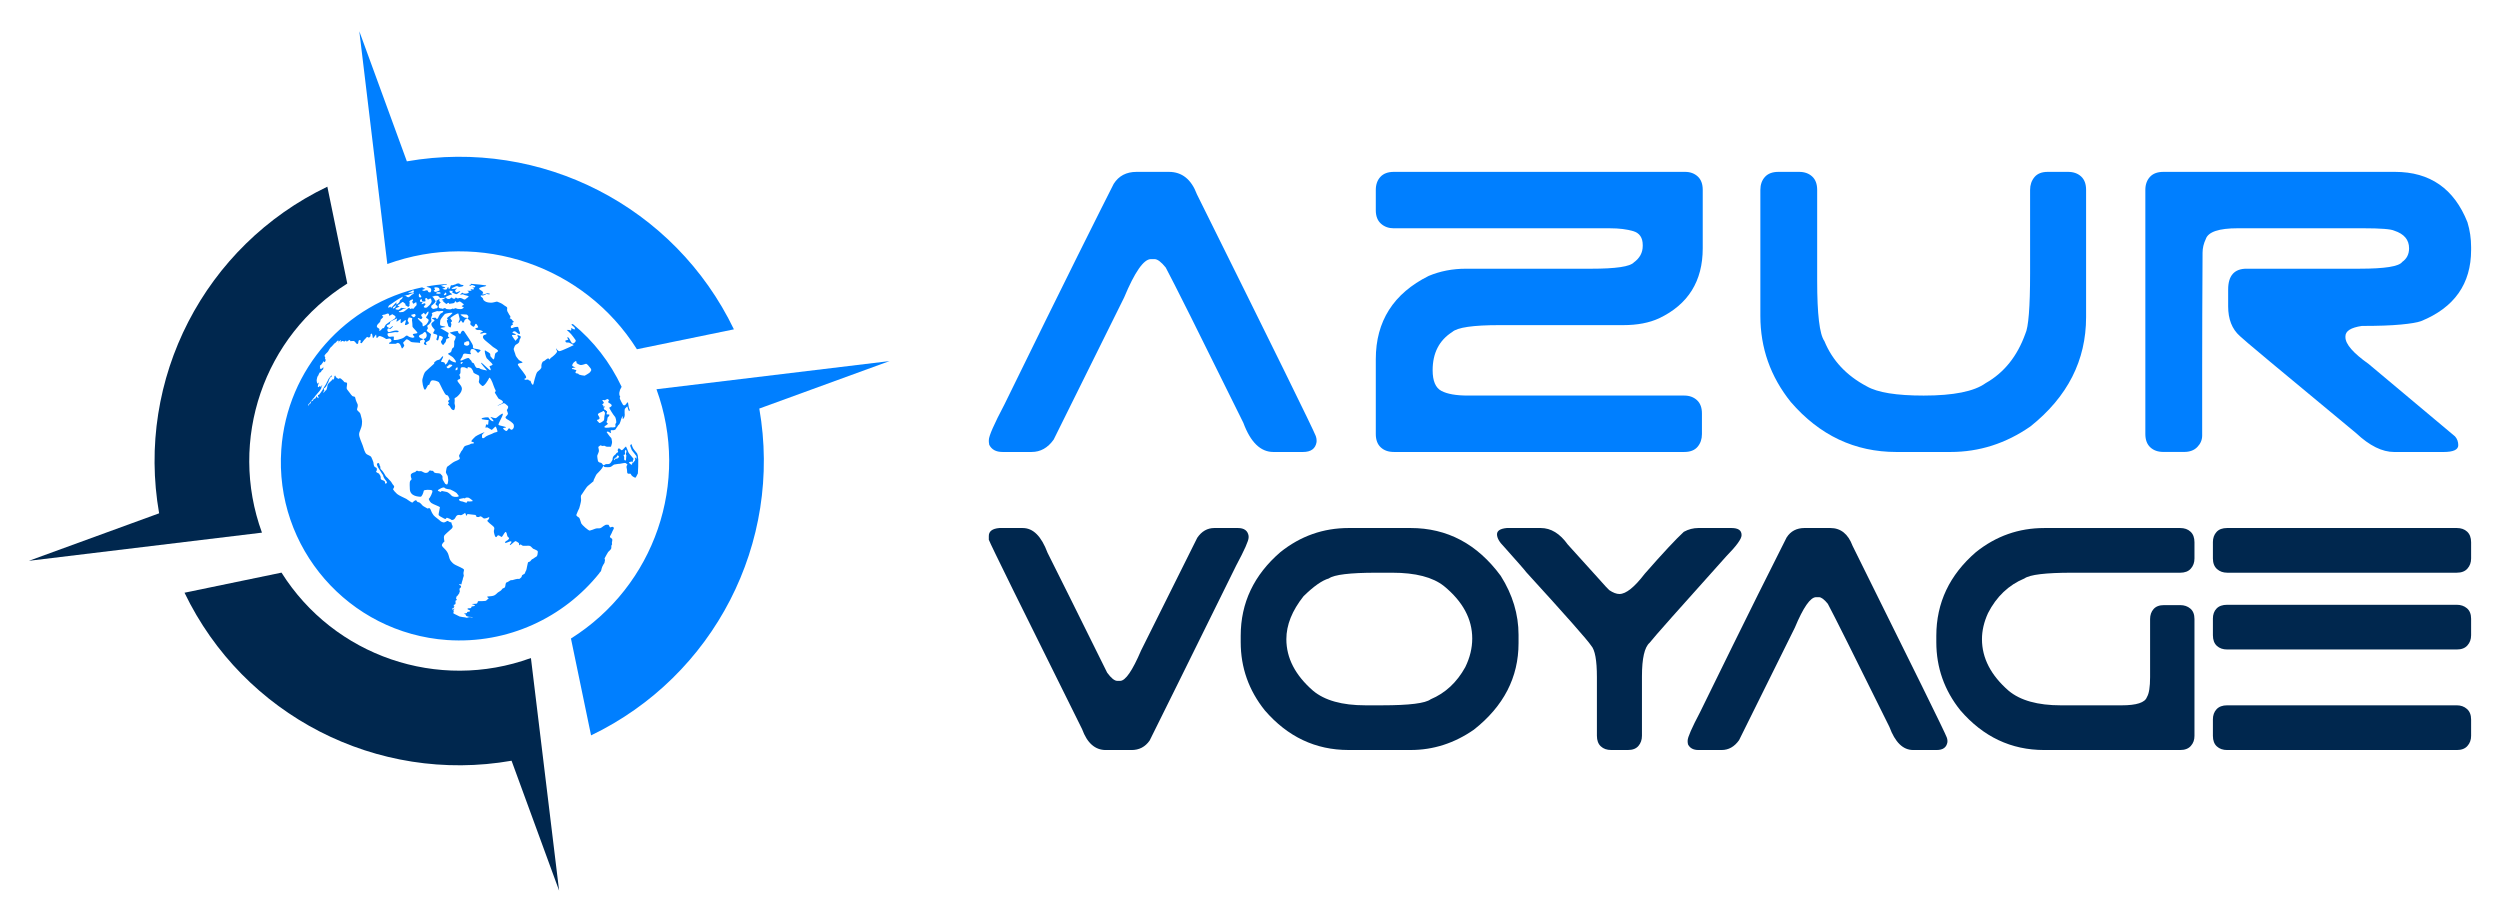 <?xml version="1.0" encoding="utf-8"?>
<!-- Generator: Adobe Illustrator 16.0.0, SVG Export Plug-In . SVG Version: 6.00 Build 0)  -->
<!DOCTYPE svg PUBLIC "-//W3C//DTD SVG 1.1//EN" "http://www.w3.org/Graphics/SVG/1.1/DTD/svg11.dtd">
<svg version="1.1" id="Calque_1" xmlns="http://www.w3.org/2000/svg" xmlns:xlink="http://www.w3.org/1999/xlink" x="0px" y="0px"
	 width="160px" height="59px" viewBox="0 0 160 59" enable-background="new 0 0 160 59" xml:space="preserve">
<g>
	<g>
		<g>
			<path fill="#007FFF" d="M74.81,11c0.837,0,1.435,0.478,1.792,1.434c2.46,4.953,4.321,8.713,5.585,11.282
				c1.263,2.569,1.937,3.966,2.022,4.188c0.034,0.103,0.052,0.187,0.052,0.256v0.128c-0.069,0.427-0.359,0.639-0.871,0.639h-1.895
				c-0.819,0-1.46-0.622-1.921-1.868c-1.433-2.902-2.561-5.173-3.379-6.813c-0.821-1.64-1.35-2.679-1.589-3.125
				c-0.29-0.359-0.529-0.538-0.717-0.538h-0.23c-0.46,0-1.034,0.82-1.716,2.459l-4.508,9.092c-0.376,0.529-0.845,0.792-1.409,0.792
				h-1.869c-0.41,0-0.692-0.152-0.846-0.46l-0.025-0.179V28.16c0-0.256,0.333-1.016,1-2.28c1.963-4.012,3.526-7.184,4.686-9.515
				c1.161-2.331,1.93-3.863,2.304-4.597C71.599,11.256,72.086,11,72.735,11H74.81z"/>
			<path fill="#007FFF" d="M88.346,11.32c0.197-0.213,0.481-0.32,0.857-0.32h18.646c0.325,0,0.593,0.099,0.806,0.294
				c0.214,0.197,0.32,0.483,0.32,0.858v3.739c0,2.101-0.931,3.595-2.795,4.481c-0.633,0.291-1.394,0.436-2.283,0.436h-7.925
				c-1.694,0-2.703,0.146-3.027,0.438c-0.838,0.534-1.256,1.349-1.256,2.448c0,0.687,0.187,1.128,0.563,1.325
				c0.377,0.198,0.94,0.297,1.693,0.297h13.85c0.325,0,0.595,0.098,0.809,0.292c0.213,0.195,0.32,0.479,0.32,0.853v1.321
				c0,0.324-0.094,0.595-0.28,0.814c-0.189,0.22-0.47,0.33-0.847,0.33H89.203c-0.341,0-0.619-0.096-0.832-0.293
				c-0.213-0.196-0.32-0.482-0.32-0.858v-4.788c0-2.425,1.127-4.202,3.382-5.327c0.733-0.308,1.527-0.462,2.382-0.462h8.017
				c1.587,0,2.5-0.135,2.74-0.409c0.375-0.273,0.563-0.624,0.563-1.051v-0.05c0-0.479-0.204-0.777-0.613-0.897
				c-0.411-0.12-0.897-0.18-1.461-0.18H89.203c-0.324,0-0.598-0.097-0.819-0.294s-0.333-0.482-0.333-0.858v-1.306
				C88.051,11.812,88.149,11.534,88.346,11.32z"/>
			<path fill="#007FFF" d="M112.959,11.32c0.195-0.213,0.48-0.32,0.856-0.32h1.332c0.342,0,0.618,0.099,0.832,0.295
				c0.214,0.197,0.32,0.483,0.32,0.859v5.824c0,2.139,0.153,3.421,0.461,3.85c0.513,1.249,1.417,2.214,2.716,2.899
				c0.682,0.394,1.895,0.59,3.638,0.59c1.909,0,3.233-0.265,3.967-0.796c1.18-0.667,2.022-1.719,2.538-3.155
				c0.203-0.411,0.307-1.702,0.307-3.875v-5.337c0-0.325,0.095-0.598,0.282-0.821S130.678,11,131.051,11h1.308
				c0.342,0,0.62,0.099,0.832,0.294c0.214,0.197,0.319,0.483,0.319,0.858v8.146c0,2.765-1.185,5.096-3.559,6.991
				c-1.572,1.093-3.278,1.638-5.121,1.638h-3.459c-2.664,0-4.918-1.065-6.762-3.201c-1.298-1.621-1.946-3.456-1.946-5.505v-8.068
				C112.664,11.812,112.762,11.534,112.959,11.32z"/>
			<path fill="#007FFF" d="M137.597,11.32c0.195-0.213,0.481-0.32,0.857-0.32h14.827c2.239,0,3.785,1.075,4.637,3.227
				c0.156,0.512,0.233,1.042,0.233,1.589v0.179c0,2.168-1.069,3.688-3.204,4.558c-0.239,0.086-0.67,0.159-1.293,0.218
				c-0.625,0.06-1.457,0.089-2.497,0.089c-0.699,0.104-1.05,0.325-1.05,0.667v0.052c0,0.443,0.497,1.016,1.485,1.715l5.53,4.635
				c0.138,0.155,0.207,0.343,0.207,0.564c0,0.29-0.317,0.435-0.947,0.435h-3.152c-0.768,0-1.578-0.4-2.433-1.202
				c-4.849-4.013-7.333-6.087-7.452-6.224c-0.496-0.444-0.743-1.076-0.743-1.896v-1.077c0-0.887,0.394-1.332,1.178-1.332h7.252
				c1.602,0,2.507-0.145,2.713-0.436c0.29-0.204,0.436-0.494,0.436-0.871c0-0.545-0.318-0.922-0.95-1.127
				c-0.204-0.102-0.87-0.154-1.997-0.154h-8.016c-1.212,0-1.896,0.23-2.049,0.692c-0.137,0.29-0.205,0.58-0.205,0.871
				c-0.017,2.919-0.025,5.344-0.025,7.273c0,1.93,0,3.407,0,4.431c0,0.273-0.102,0.518-0.308,0.73
				c-0.205,0.213-0.485,0.318-0.846,0.318h-1.331c-0.342,0-0.619-0.096-0.832-0.293c-0.214-0.196-0.32-0.482-0.32-0.858V12.152
				C137.302,11.812,137.401,11.534,137.597,11.32z"/>
		</g>
		<g>
			<path fill="#00274E" d="M67.042,35.375c0.351,0.703,0.845,1.692,1.481,2.966c0.636,1.271,1.414,2.841,2.334,4.707
				c0.257,0.354,0.475,0.528,0.65,0.528h0.182c0.338,0,0.786-0.649,1.341-1.948l3.593-7.208c0.283-0.417,0.649-0.627,1.095-0.627
				h1.503c0.406,0,0.636,0.169,0.69,0.506v0.103c0,0.203-0.264,0.799-0.792,1.785c-1.57,3.18-2.815,5.702-3.735,7.563
				c-0.92,1.861-1.523,3.076-1.807,3.645c-0.285,0.406-0.67,0.607-1.157,0.607h-1.645c-0.69,0-1.197-0.446-1.522-1.339
				c-3.845-7.729-5.833-11.767-5.969-12.118v-0.245c0-0.296,0.224-0.468,0.67-0.506h1.502
				C66.121,33.793,66.648,34.319,67.042,35.375z"/>
			<path fill="#00274E" d="M90.278,33.793c2.344,0,4.267,1.02,5.771,3.064c0.759,1.203,1.138,2.464,1.138,3.774v0.529
				c0,2.192-0.953,4.04-2.861,5.541c-1.246,0.864-2.593,1.299-4.041,1.299h-3.979c-2.11,0-3.897-0.844-5.358-2.536
				c-1.029-1.285-1.543-2.742-1.543-4.366v-0.404c0-2.111,0.846-3.899,2.541-5.359c1.287-1.03,2.744-1.542,4.369-1.542H90.278z
				 M82.327,40.907c0,1.208,0.569,2.307,1.706,3.297c0.744,0.624,1.861,0.936,3.349,0.936h1.076c1.733,0,2.768-0.129,3.106-0.387
				c0.935-0.393,1.672-1.077,2.213-2.055c0.298-0.61,0.446-1.221,0.446-1.832c0-1.249-0.602-2.369-1.807-3.356
				c-0.717-0.571-1.821-0.856-3.309-0.856h-1.014c-1.693,0-2.708,0.123-3.045,0.366c-0.433,0.124-0.975,0.502-1.624,1.141
				C82.693,39.084,82.327,39.998,82.327,40.907z"/>
			<path fill="#00274E" d="M102.455,47.768c-0.169-0.153-0.253-0.382-0.253-0.679v-3.755c0-1.07-0.122-1.74-0.366-2.011
				c-0.23-0.352-1.617-1.922-4.162-4.71c-0.04-0.068-0.514-0.61-1.42-1.625c-0.297-0.296-0.446-0.56-0.446-0.792
				c0-0.228,0.21-0.365,0.629-0.403h2.172c0.649,0,1.225,0.352,1.726,1.053c0.853,0.936,1.495,1.647,1.928,2.132
				c0.433,0.489,0.676,0.753,0.731,0.792c0.244,0.164,0.46,0.246,0.65,0.246c0.419,0,0.96-0.434,1.623-1.3
				c1.152-1.313,1.984-2.206,2.498-2.68c0.298-0.165,0.609-0.243,0.935-0.243h2.11c0.434,0,0.65,0.146,0.65,0.445v0.021
				c0,0.228-0.324,0.677-0.975,1.34c-1.515,1.691-2.68,2.994-3.491,3.905c-0.813,0.916-1.286,1.46-1.421,1.637
				c-0.325,0.28-0.488,1.001-0.488,2.151v3.796c0,0.257-0.074,0.473-0.223,0.649c-0.149,0.176-0.373,0.263-0.67,0.263h-1.076
				C102.844,48.001,102.624,47.925,102.455,47.768z"/>
			<path fill="#00274E" d="M117.142,33.793c0.663,0,1.137,0.378,1.421,1.137c1.949,3.925,3.424,6.905,4.425,8.941
				c1.004,2.037,1.538,3.144,1.603,3.319c0.028,0.082,0.045,0.148,0.045,0.203v0.101c-0.057,0.339-0.285,0.507-0.69,0.507h-1.503
				c-0.649,0-1.157-0.492-1.522-1.482c-1.137-2.299-2.031-4.099-2.681-5.397c-0.65-1.299-1.069-2.125-1.26-2.479
				c-0.228-0.282-0.419-0.424-0.567-0.424h-0.183c-0.364,0-0.818,0.649-1.359,1.948l-3.572,7.206c-0.3,0.42-0.671,0.628-1.117,0.628
				h-1.482c-0.325,0-0.549-0.121-0.669-0.364l-0.021-0.143v-0.101c0-0.203,0.263-0.806,0.791-1.807
				c1.557-3.18,2.794-5.694,3.714-7.541c0.921-1.848,1.531-3.062,1.827-3.645c0.259-0.406,0.644-0.608,1.157-0.608H117.142z"/>
			<path fill="#00274E" d="M140.213,47.74c-0.153,0.175-0.383,0.261-0.68,0.261h-8.708c-2.112,0-3.897-0.844-5.359-2.536
				c-1.03-1.285-1.542-2.742-1.542-4.366v-0.404c0-2.111,0.843-3.899,2.535-5.359c1.287-1.03,2.742-1.542,4.366-1.542h8.708
				c0.271,0,0.491,0.075,0.659,0.233c0.17,0.155,0.254,0.381,0.254,0.678v1.037c0,0.257-0.076,0.474-0.233,0.649
				c-0.153,0.176-0.383,0.263-0.68,0.263h-6.922c-1.691,0-2.707,0.123-3.046,0.366c-1.015,0.422-1.791,1.162-2.332,2.22
				c-0.261,0.569-0.387,1.126-0.387,1.668c0,1.208,0.568,2.307,1.704,3.297c0.746,0.624,1.861,0.936,3.351,0.936h3.878
				c0.961,0,1.502-0.176,1.623-0.527c0.135-0.216,0.204-0.643,0.204-1.278v-3.717c0-0.257,0.074-0.471,0.223-0.638
				c0.147-0.17,0.372-0.254,0.669-0.254h1.035c0.258,0,0.474,0.074,0.65,0.223c0.177,0.149,0.263,0.373,0.263,0.669v7.479
				C140.447,47.35,140.371,47.565,140.213,47.74z"/>
			<path fill="#00274E" d="M141.625,34.704c0-0.268,0.077-0.488,0.233-0.658c0.155-0.172,0.382-0.253,0.681-0.253h14.696
				c0.272,0,0.492,0.075,0.662,0.233c0.167,0.155,0.254,0.381,0.254,0.678v1.037c0,0.257-0.078,0.474-0.235,0.649
				c-0.154,0.176-0.382,0.263-0.681,0.263H142.54c-0.259,0-0.475-0.077-0.65-0.232s-0.264-0.384-0.264-0.68V34.704z M141.625,39.598
				c0-0.272,0.077-0.488,0.233-0.649c0.155-0.164,0.382-0.243,0.681-0.243h14.696c0.256,0,0.473,0.074,0.648,0.222
				c0.177,0.149,0.268,0.374,0.268,0.671v1.056c0,0.259-0.078,0.475-0.235,0.65c-0.154,0.176-0.382,0.262-0.681,0.262H142.54
				c-0.272,0-0.491-0.076-0.66-0.231c-0.17-0.155-0.254-0.383-0.254-0.681V39.598z M141.625,46.047c0-0.269,0.077-0.486,0.233-0.654
				c0.155-0.168,0.382-0.253,0.681-0.253h14.696c0.256,0,0.473,0.077,0.648,0.232c0.177,0.154,0.268,0.38,0.268,0.675v1.049
				c0,0.254-0.078,0.47-0.235,0.645c-0.154,0.175-0.382,0.261-0.681,0.261H142.54c-0.272,0-0.491-0.076-0.66-0.231
				c-0.17-0.153-0.254-0.379-0.254-0.674V46.047z"/>
		</g>
	</g>
	<g>
		<path fill-rule="evenodd" clip-rule="evenodd" fill="#007FFF" d="M30.273,39.508c-0.012-0.012-0.048-0.012-0.132-0.024
			c-0.096,0-0.156-0.012-0.193-0.024c-0.024-0.012-0.144-0.047-0.144-0.06c0.012-0.012,0.048-0.012,0.024-0.024
			c-0.024-0.012-0.012-0.023-0.012-0.035c-0.012-0.023-0.144-0.061-0.108-0.072c0.024-0.012,0.192-0.024,0.192-0.049
			c0-0.023-0.036-0.047,0.024-0.06c0.084-0.012,0.145-0.024,0.156-0.036c0.012-0.012,0-0.061-0.036-0.072
			c-0.024-0.023-0.132-0.048-0.121-0.072c0.012-0.035,0-0.06,0.061-0.047c0.072,0,0.156-0.013,0.18-0.024
			c0.012,0-0.048-0.072,0.048-0.097c0.072-0.023,0.181-0.012,0.181-0.06s-0.229-0.085-0.181-0.097c0.061-0.012,0.289,0,0.313-0.035
			c0.048-0.024,0.036-0.133,0.084-0.145c0.06,0,0.481,0,0.505-0.036c0.024-0.036,0.168-0.144,0.168-0.144s-0.144-0.097-0.096-0.109
			c0.048-0.023,0.252-0.023,0.276-0.035c0.013,0,0.157-0.024,0.217-0.072c0.072-0.049,0.132-0.108,0.181-0.156
			c0.06-0.035,0.132-0.084,0.168-0.108c0.06-0.036,0.108-0.12,0.132-0.144c0.036-0.024,0.132-0.049,0.144-0.072
			c0.024-0.036,0.024-0.061,0.036-0.096c0.012-0.049,0.012-0.205,0.084-0.229c0.073-0.013,0.168-0.097,0.241-0.133
			c0.073-0.023,0.132,0,0.205-0.035c0.084-0.025,0.216-0.061,0.277-0.061c0.048,0,0.06,0.023,0.12-0.012
			c0.048-0.037,0.036-0.024,0.084-0.072c0.06-0.049,0.024-0.133,0.096-0.168c0.084-0.049,0.145-0.072,0.145-0.108
			c0.024-0.036,0.048-0.145,0.084-0.181c0.024-0.036,0.096-0.516,0.132-0.528c0.036-0.013,0.096-0.024,0.132-0.06
			c0.037-0.036,0.097-0.133,0.133-0.133c0.048-0.012,0.108-0.072,0.132-0.084c0.025-0.023,0.097-0.061,0.132-0.084
			c0.024-0.023,0.037-0.012,0.061-0.12c0.012-0.108,0.036-0.192,0.012-0.216c-0.012-0.049-0.132-0.084-0.192-0.121
			c-0.06-0.035-0.084-0.012-0.144-0.084c-0.072-0.061-0.108-0.132-0.205-0.145c-0.084-0.012-0.385,0.025-0.433-0.012
			c-0.06-0.035-0.12-0.096-0.156-0.061c-0.024,0.037-0.06,0.061-0.06,0.025c0-0.037,0-0.133-0.024-0.133
			c-0.024-0.012-0.18-0.145-0.229-0.108c-0.06,0.024-0.313,0.288-0.336,0.241c-0.024-0.049,0.144-0.181,0.096-0.217
			c-0.037-0.049-0.168,0.012-0.217,0.036c-0.036,0.024-0.168,0.06-0.192,0.036c-0.012-0.023,0.048-0.108,0.096-0.121
			c0.048-0.012,0.156-0.107,0.168-0.155c0.012-0.048-0.096-0.097-0.108-0.144c-0.024-0.037-0.049-0.325-0.133-0.265
			c-0.084,0.06-0.192,0.336-0.252,0.312c-0.06-0.035-0.181-0.132-0.229-0.096c-0.06,0.036-0.072,0.145-0.145,0.096
			c-0.048-0.035-0.12-0.312-0.108-0.384c0.012-0.084,0.06-0.169,0-0.253c-0.072-0.096-0.493-0.372-0.409-0.42
			c0.096-0.048,0.156-0.252,0.084-0.204c-0.084,0.036-0.265,0.12-0.349,0.06c-0.083-0.072-0.168-0.156-0.24-0.096
			s-0.252,0-0.216-0.012c0.036,0-0.024-0.084-0.048-0.097c-0.024,0-0.517-0.06-0.517-0.06s-0.036,0.145-0.06,0.107
			c-0.024-0.035-0.084-0.18-0.084-0.18s-0.216,0.168-0.301,0.145c-0.072-0.024-0.229-0.049-0.313,0.144
			c-0.084,0.181-0.253,0.192-0.277,0.145c-0.036-0.036-0.181-0.097-0.265-0.12c-0.084-0.012-0.024,0.132-0.192,0.048
			c-0.18-0.097-0.361-0.181-0.349-0.253c0-0.084,0.084-0.42,0.084-0.468c-0.012-0.048-0.445-0.192-0.553-0.276
			c-0.108-0.084-0.193-0.277-0.145-0.277c0.036-0.012,0.277-0.443,0.205-0.516s-0.529-0.061-0.541,0.012
			c-0.012,0.084-0.108,0.396-0.217,0.385c-0.097-0.012-0.649-0.012-0.674-0.48c-0.024-0.469,0-0.506,0.036-0.553
			c0.048-0.061,0.096-0.084,0.072-0.12c-0.024-0.036-0.083-0.24-0.024-0.301c0.048-0.071,0.253-0.132,0.265-0.132
			c0.012,0,0.073-0.12,0.145-0.072c0.072,0.048,0.168,0,0.252,0.024c0.084,0.036,0.193,0.12,0.289,0.108
			c0.096-0.013,0.144-0.048,0.156-0.061c0.012-0.024,0.061-0.131,0.156-0.084c0.096,0.036,0.12-0.036,0.181,0.072
			c0.048,0.107,0.241,0.084,0.313,0.096c0.061,0.024,0.084,0,0.132,0.048c0.037,0.061,0.121,0.097,0.121,0.181
			c0,0.06-0.024,0.107,0.024,0.204c0.06,0.108,0.132,0.216,0.144,0.24c0.024,0.024,0.108,0.06,0.132,0.036
			c0.024-0.012,0.06-0.145,0.06-0.229c0.012-0.084-0.024-0.192-0.024-0.276c-0.012-0.084-0.132-0.192-0.121-0.3
			c0.012-0.108,0.048-0.312,0.096-0.336c0.06-0.023,0.361-0.289,0.47-0.324c0.107-0.036,0.313-0.132,0.324-0.18
			c0.012-0.048-0.06-0.145-0.048-0.192c0.012-0.06,0.072-0.132,0.096-0.192c0.024-0.072,0.072-0.12,0.121-0.181
			c0.036-0.06,0.096-0.216,0.156-0.24c0.048-0.036,0.313-0.084,0.361-0.132c0.036-0.048,0.216,0,0.216-0.072
			c0.012-0.072-0.216-0.048-0.156-0.132c0.048-0.084,0.168-0.192,0.252-0.276c0.084-0.072,0.614-0.313,0.578-0.264
			c-0.037,0.048-0.169,0.108-0.156,0.216c0,0.096-0.013,0.168,0.083,0.156c0.097-0.024,0.097-0.096,0.301-0.18
			c0.204-0.084,0.313-0.12,0.385-0.168c0.072-0.036,0.265-0.036,0.216-0.12c-0.036-0.096-0.084-0.324-0.144-0.264
			c-0.06,0.048-0.216,0.204-0.216,0.204c-0.157-0.096-0.157-0.096-0.313-0.18c0,0-0.097,0.108-0.084-0.012
			c0-0.12,0.072-0.18,0.072-0.18s0.084,0.096,0.096,0c0.012-0.108,0.012-0.205,0.036-0.241c0.012-0.036-0.493-0.036-0.457-0.108
			c0.024-0.084,0.445-0.108,0.445-0.072c0.012,0.048,0.072,0.096,0.12,0.156c0.048,0.048,0.229,0.132,0.192,0.048
			c-0.024-0.084-0.265-0.276-0.168-0.241c0.108,0.024,0.277,0.108,0.349,0.061c0.072-0.048,0.409-0.361,0.421-0.252
			c0.024,0.096-0.325,0.637-0.277,0.697c0.048,0.048,0.505,0.12,0.481,0.156s-0.277,0.012-0.156,0.12
			c0.12,0.108,0.18,0.156,0.241,0.072c0.06-0.084,0.096-0.168,0.132-0.121c0.024,0.036,0.108,0.084,0.108,0.084
			s0.073,0.012,0.121-0.06c0.048-0.06,0.072-0.121,0.048-0.252c-0.024-0.12-0.313-0.3-0.409-0.348
			c-0.097-0.048-0.145-0.133-0.108-0.168c0.048-0.036,0.132-0.144,0.144-0.18c0.012-0.048-0.072-0.229-0.072-0.252
			c0-0.012,0.145-0.168,0.061-0.264c-0.097-0.084-0.217-0.216-0.289-0.168c-0.084,0.036-0.433,0.204-0.349,0.132
			c0.096-0.06,0.409-0.132,0.313-0.264c-0.096-0.12-0.252-0.12-0.289-0.205c-0.048-0.084-0.217-0.348-0.217-0.348
			s0.084-0.096,0.048-0.156c-0.048-0.06-0.204-0.504-0.204-0.504s-0.157-0.385-0.205-0.276c-0.048,0.12-0.337,0.588-0.445,0.504
			c-0.12-0.084-0.229-0.204-0.217-0.276c0.024-0.06,0.06-0.336,0-0.384c-0.072-0.06-0.337-0.132-0.349-0.216
			c0-0.072-0.12-0.252-0.156-0.276c-0.048-0.024-0.205-0.072-0.205-0.036c-0.012,0.036,0.012,0.096-0.048,0.072
			c-0.061-0.024-0.132-0.072-0.169-0.072c-0.036,0-0.18-0.036-0.228,0.048c-0.037,0.084,0.012,0.312-0.048,0.372
			s-0.048,0.072-0.012,0.132c0.024,0.072,0.048,0.12,0.012,0.18c-0.024,0.06-0.301,0.024-0.072,0.276
			c0.229,0.264,0.216,0.373,0.156,0.529c-0.06,0.156-0.252,0.336-0.313,0.373c-0.06,0.036-0.132,0.06-0.12,0.12
			c0.024,0.06,0,0.216,0,0.252c-0.012,0.036,0.037,0.145,0.037,0.204c-0.012,0.061-0.012,0.289-0.132,0.252
			c-0.108-0.036-0.145-0.132-0.193-0.216c-0.06-0.096-0.144-0.108-0.132-0.168c0.024-0.048,0.108-0.036,0.072-0.084
			c-0.048-0.048-0.084-0.06-0.048-0.132c0.024-0.072,0.121-0.036,0.061-0.144c-0.048-0.108-0.072-0.216-0.181-0.216
			c-0.121,0-0.421-0.757-0.493-0.829c-0.072-0.06-0.361-0.156-0.469-0.096c-0.108,0.072-0.132,0.349-0.181,0.276
			c-0.06-0.06-0.156,0.349-0.253,0.3c-0.084-0.048-0.18-0.517-0.144-0.673c0.048-0.144,0.084-0.384,0.216-0.504
			c0.145-0.132,0.542-0.493,0.542-0.493s-0.036-0.06,0.036-0.108c0.073-0.048,0.084-0.072,0.132-0.096
			c0.037-0.012,0.205-0.048,0.217-0.096c0.036-0.036,0.156-0.216,0.181-0.156c0.024,0.072-0.157,0.313-0.132,0.336
			c0.036,0.024,0.204,0.012,0.24,0.096c0.024,0.084,0,0.132,0.108,0.036c0.108-0.096,0.132-0.349,0.217-0.252
			c0.084,0.108,0.385,0.204,0.385,0.156c0.012-0.048-0.024-0.12-0.145-0.264c-0.12-0.145-0.409-0.241-0.349-0.289
			c0.06-0.06,0.181-0.048,0.205-0.156c0.024-0.108,0.06-0.216,0.132-0.228c0.072-0.024,0.048-0.409,0.048-0.409
			s0.157-0.264,0.072-0.324s-0.385-0.216-0.349-0.228c0.024,0,0.529-0.168,0.529-0.061c-0.012,0.12,0.157,0.192,0.169,0.096
			c0.012-0.084,0.132-0.24,0.228-0.096c0.096,0.145,0.589,0.841,0.554,0.937c-0.036,0.096,0.048,0.145,0.048,0.145
			s0.505,0.06,0.433,0.132c-0.072,0.072-0.144,0.192-0.192,0.12c-0.06-0.072-0.145-0.192-0.265-0.216
			c-0.108-0.012-0.168-0.012-0.192,0.144c-0.036,0.144,0.145,0.192-0.036,0.18c-0.192,0-0.397-0.12-0.445,0.072
			c-0.037,0.18-0.217,0.288-0.145,0.336c0.06,0.048,0.481-0.252,0.553-0.132s0.156,0.132,0.156,0.204
			c-0.012,0.072,0.12,0.072,0.145,0.12c0.024,0.048,0.096,0.24,0.168,0.276c0.072,0.024,0.168-0.012,0.216,0.048
			c0.06,0.06,0.493,0.132,0.457,0.12c-0.024-0.024-0.469-0.517-0.373-0.493c0.084,0.012,0.565,0.552,0.602,0.468
			c0.024-0.096-0.108-0.24-0.061-0.252c0.024-0.012,0.217-0.061,0.181-0.12c-0.036-0.072-0.313-0.313-0.373-0.385
			c-0.06-0.084-0.192-0.577-0.084-0.493c0.097,0.072,0.313,0.145,0.313,0.252c0,0.096,0,0.108,0.048,0.156
			c0.048,0.036,0.156,0.228,0.192,0.132c0.048-0.083,0.036-0.324,0.108-0.384c0.072-0.048,0.18-0.084,0.132-0.168
			c-0.06-0.084-0.313-0.204-0.361-0.265c-0.037-0.048-0.481-0.384-0.517-0.444c-0.061-0.06-0.097-0.156-0.049-0.228
			c0.061-0.084,0.301-0.072,0.181-0.156c-0.108-0.072-0.241,0.012-0.241,0.012s-0.193,0.048-0.121-0.036
			c0.072-0.084,0.216-0.024,0.132-0.108c-0.084-0.072-0.241-0.096-0.276-0.072c-0.048,0.012-0.265-0.072-0.157-0.12
			c0.108-0.048,0.181-0.024,0.145-0.096c-0.024-0.06-0.132-0.3-0.192-0.12s-0.132,0.12-0.168,0.084s-0.12-0.06-0.132-0.132
			c-0.012-0.084,0.06-0.132,0-0.18c-0.072-0.06-0.108-0.132-0.157-0.144c-0.036-0.024-0.012-0.06,0.024-0.096
			c0.048-0.024-0.024-0.18-0.12-0.192c-0.108-0.012-0.397-0.024-0.373,0.012c0.024,0.048,0.277,0.192,0.277,0.192
			s0.18,0,0.144,0.036c-0.036,0.036-0.132,0.06-0.168,0.132c-0.013,0.06-0.061,0.204-0.132,0.132
			c-0.073-0.084-0.084-0.168-0.121-0.096c-0.024,0.072-0.133,0.168-0.133,0.12c-0.012-0.048,0.108-0.216,0.073-0.264
			c-0.024-0.06-0.06-0.336-0.097-0.336c-0.036-0.012-0.529,0.264-0.493,0.324c0.037,0.06,0.132,0.156,0.097,0.192
			c-0.024,0.024-0.072,0.048-0.072,0.072c0.012,0.036,0.048,0.084,0.036,0.132c-0.012,0.048-0.036,0.192-0.061,0.18
			c-0.012,0-0.144-0.048-0.144-0.12c0-0.072-0.084-0.252-0.084-0.3c-0.013-0.048,0.06-0.072,0.072-0.084
			c0-0.012-0.096-0.072-0.036-0.12c0.048-0.024,0.361-0.301,0.325-0.313c-0.024-0.024-0.457,0.024-0.505,0.096
			c-0.036,0.06-0.24,0.252-0.276,0.396c-0.012,0.132-0.036,0.288,0.024,0.324c0.072,0.036,0.373,0.06,0.289,0.096
			c-0.084,0.024-0.349,0.048-0.301,0.072c0.06,0.024,0.529,0.312,0.529,0.312s-0.072,0.205-0.036,0.229
			c0.024,0.024,0.084,0.036,0.072,0.072c-0.024,0.036-0.169,0.036-0.193,0.108c-0.024,0.06-0.012,0.144-0.072,0.204
			c-0.072,0.06-0.072,0.132-0.12,0.144c-0.048,0.024-0.193-0.18-0.132-0.252c0.072-0.084,0.096-0.156,0.108-0.216
			c0-0.072-0.217-0.132-0.229-0.12c-0.012,0.012-0.048,0.336-0.108,0.3s-0.096-0.012-0.072-0.096
			c0.024-0.096,0.084-0.204,0.024-0.264c-0.048-0.048-0.289-0.048-0.228-0.144c0.06-0.096,0.096-0.156,0.084-0.192
			c-0.024-0.024-0.313-0.3-0.168-0.433c0.145-0.132,0.192-0.12,0.145-0.18c-0.048-0.072-0.289-0.084-0.06-0.132
			c0.228-0.036,0.132,0.012,0.204,0.06c0.072,0.036,0.121-0.084,0.121-0.108s0.108-0.204,0.144-0.229
			c0.037-0.024,0.217-0.096,0.157-0.144c-0.06-0.06-0.229,0.012-0.301,0c-0.06-0.024-0.121-0.012-0.156,0.012
			c-0.036,0.012-0.241,0.06-0.265,0.12c-0.012,0.048,0.048,0.048,0.024,0.12c-0.048,0.072-0.072,0.18-0.072,0.216
			c-0.012,0.036,0.048,0.12,0.012,0.192c-0.048,0.072-0.133,0.156-0.145,0.181c-0.012,0.024-0.108,0.024-0.108,0.12
			c0,0.096,0.072,0.084,0.024,0.156c-0.048,0.084-0.061,0.072-0.061,0.12c-0.012,0.048,0.301,0.205,0.277,0.252
			c-0.036,0.06-0.048,0.313-0.121,0.373c-0.084,0.06-0.228,0.12-0.216,0.156c0.012,0.036,0.084,0.144,0.024,0.144
			c-0.073,0-0.156-0.072-0.145-0.108c0-0.048,0.12-0.156,0.036-0.205c-0.084-0.06-0.048-0.096,0-0.096
			c0.06,0,0.132-0.096,0.144-0.192c0.012-0.096-0.072-0.3-0.168-0.216c-0.108,0.096-0.121,0.108-0.121,0.108s-0.3,0.084-0.181,0.205
			c0.121,0.12,0.181,0.072,0.181,0.096c0,0.024,0.121,0.012,0.048,0.048c-0.06,0.036-0.192,0.06-0.192,0.108
			c0,0.036,0.036,0.145-0.024,0.108c-0.049-0.024-0.494-0.012-0.566-0.072s-0.252-0.216-0.313-0.12
			c-0.072,0.096-0.205,0.168-0.168,0.216c0.024,0.048,0.084,0.144,0.06,0.18c-0.036,0.036-0.12,0.216-0.157,0.132
			c-0.036-0.072-0.072-0.228-0.144-0.288c-0.072-0.048-0.108-0.048-0.108-0.048c-0.06,0.024-0.06,0.024-0.132,0.06
			c0,0-0.373,0.012-0.397,0c-0.024,0-0.06-0.048,0-0.072c0.084-0.024,0.132-0.108,0.132-0.108s-0.024-0.156-0.132-0.156
			c-0.108,0-0.192,0.06-0.229,0.024c-0.036-0.036-0.385-0.24-0.457-0.168c-0.072,0.072-0.12,0.132-0.132,0.108
			c-0.037-0.024-0.013-0.264-0.061-0.204s-0.168,0.24-0.18,0.216c-0.024-0.024-0.037-0.336-0.096-0.288
			c-0.061,0.036-0.073,0.072-0.061,0.108c0.012,0.036,0,0.072-0.072,0.132c-0.073,0.048-0.132-0.084-0.181,0
			c-0.06,0.084-0.084,0.072-0.157,0.168c-0.06,0.084-0.156,0.205-0.156,0.205s-0.108-0.012-0.084-0.06
			c0.036-0.048,0.024-0.156-0.024-0.145c-0.036,0.012-0.097,0.012-0.097,0.096c-0.012,0.072-0.012,0.121-0.036,0.145
			s-0.097-0.012-0.097-0.012s-0.108-0.168-0.18-0.168c-0.06,0-0.216,0.012-0.216,0.012s0.024-0.12-0.097-0.048
			c-0.108,0.06-0.12,0.108-0.132,0.072c-0.012-0.036-0.036-0.084-0.072-0.048c-0.024,0.036-0.084,0.048-0.084,0.048
			s-0.12-0.06-0.144-0.036s-0.084,0.108-0.084,0.06c0.012-0.036,0.048-0.145-0.024-0.096c-0.072,0.048-0.096,0.108-0.108,0.12
			c-0.012,0.024,0,0.024-0.012,0.036c-0.012-0.012,0.012-0.072,0.024-0.096c0.012-0.012,0.012-0.036,0-0.024
			c-0.024,0-0.036-0.061-0.097,0c-0.048,0.048-0.168,0.18-0.18,0.168c0.012-0.024,0-0.012-0.012-0.012
			c-0.012,0.024-0.024,0.036-0.036,0.06c-0.012,0.012-0.108,0.12-0.145,0.157c-0.036,0.012-0.084,0.083-0.132,0.156
			c-0.024,0.06-0.108,0.192-0.121,0.192c-0.012,0.012-0.12,0.108-0.132,0.132c-0.024,0.024-0.06,0.096-0.06,0.108
			s0.06,0.072,0.048,0.108c-0.012,0.048-0.012,0.12-0.012,0.12s0.072-0.061,0.048-0.012c-0.012,0.048,0,0.06-0.012,0.072
			c0,0.024-0.048,0.156-0.084,0.096c-0.024-0.048-0.024-0.06-0.024-0.06s-0.108,0.144-0.157,0.216
			c-0.048,0.06-0.096,0.06-0.096,0.096c-0.012,0.036,0.024,0.048,0.012,0.072c0,0.024-0.024,0.084-0.012,0.097
			c0.012,0.024,0.096,0,0.108,0.012c0.012-0.012,0.061-0.036,0.073-0.06c0.012-0.036,0.06-0.096,0.036-0.048
			c-0.012,0.061,0,0.084,0,0.097c0.012,0.012,0,0.036-0.024,0.06c-0.024,0.024-0.084,0.072-0.084,0.072s-0.06,0.132-0.072,0.12
			c-0.012,0-0.012-0.048-0.048,0c-0.024,0.048-0.072,0.108-0.072,0.132c0,0.036-0.012,0.048-0.036,0.072
			c-0.012,0.036-0.024,0-0.06,0.132c-0.036,0.12-0.036,0.204-0.024,0.229c0.012,0.024,0,0.048,0.024,0.12
			c0.024,0.072,0.096-0.072,0.108-0.036c0,0.036-0.084,0.204-0.06,0.264c0.024,0.06,0.096-0.012,0.12-0.048
			c0.012-0.024,0.012,0.048,0.037,0.048c0.036-0.012,0.156-0.168,0.132-0.108c-0.037,0.06-0.049,0.048-0.061,0.12
			c0,0.048,0,0.06,0,0.06s-0.06,0.108-0.084,0.144c-0.012,0.036-0.277,0.324-0.301,0.36c-0.036,0.048-0.108,0.156-0.132,0.168
			c-0.012,0.012-0.048,0.024-0.048,0.048C20,25.584,20,25.608,19.976,25.608c-0.024,0.024-0.048,0.024-0.06,0.048
			c-0.012,0.024-0.036,0.06-0.048,0.072c-0.024,0.012-0.048,0.06-0.06,0.096c-0.012,0.036-0.06-0.012-0.072,0.072
			c0,0.084,0,0.096,0.024,0.06c0.012-0.036,0.036-0.108,0.048-0.096c0.012,0.012,0.048-0.012,0.072-0.06
			c0.036-0.06,0.036-0.144,0.072-0.144c0.036,0.012,0.048,0.036,0.084-0.036c0.048-0.084,0.06-0.12,0.096-0.096
			c0.036,0.012,0.072-0.06,0.072-0.06s0.048-0.156,0.084-0.072c0.036,0.096,0.12,0.12,0.096,0.048
			c-0.012-0.084-0.06-0.145-0.036-0.156c0.024-0.012,0.084-0.012,0.108-0.06c0.024-0.048,0.205-0.265,0.229-0.349
			c0.024-0.06,0.144-0.24,0.168-0.276c0.024-0.036,0.181-0.36,0.181-0.36s0.205-0.276,0.205-0.204
			c-0.013,0.072-0.024,0.096-0.048,0.096c-0.024,0.012-0.036-0.012-0.072,0.06c-0.036,0.072-0.084,0.156-0.084,0.18
			c0,0.048-0.048,0.144-0.072,0.168c-0.024,0.024-0.06,0.168-0.12,0.229c-0.06,0.072-0.12,0.072-0.12,0.12
			c-0.012,0.072,0.06,0.06,0.024,0.12c-0.049,0.06-0.061,0.12-0.049,0.132c0.024,0,0.097-0.108,0.097-0.108s0.072-0.06,0.096-0.084
			c0.024-0.036,0.06-0.216,0.06-0.216s-0.012-0.12,0.096-0.216c0.12-0.108,0.156-0.156,0.168-0.156
			c0.024-0.012,0.072-0.132,0.096-0.072c0.024,0.048,0.096-0.096,0.084-0.132c-0.024-0.024,0.048-0.18,0.072-0.096
			c0.037,0.096,0.084,0.12,0.084,0.12s0.048,0.036,0.096,0.06c0.048,0.024,0.06-0.084,0.18,0c0.12,0.108,0.157,0.132,0.205,0.204
			c0.06,0.06,0.205-0.024,0.18,0.156c-0.024,0.18-0.048,0.276,0.012,0.336c0.061,0.06,0.241,0.336,0.313,0.396
			c0.06,0.072,0.192,0,0.205,0.156c0.024,0.144,0.145,0.384,0.145,0.384s0.036,0.096-0.024,0.265
			c-0.073,0.168,0.168,0.18,0.216,0.396c0.048,0.216,0.121,0.348,0.084,0.613c-0.024,0.276-0.18,0.468-0.18,0.648
			c0,0.192,0.156,0.505,0.228,0.709c0.061,0.204,0.145,0.48,0.241,0.553c0.084,0.072,0.265,0.108,0.313,0.204
			c0.036,0.084,0.12,0.264,0.132,0.324c0.012,0.049,0.012,0.192,0.06,0.265c0.036,0.072,0.144,0.061,0.157,0.132
			c0.012,0.085,0,0.132,0,0.132s-0.061,0.036-0.037,0.084c0.024,0.06,0.132,0.072,0.181,0.12c0.048,0.06,0.108,0.156,0.108,0.239
			c0,0.085-0.012,0.085,0.036,0.133c0.048,0.061,0.108,0.023,0.168,0.084c0.048,0.061,0.072,0.012,0.072,0.072
			c-0.012,0.072,0,0.096,0.024,0.107c0.012,0,0.108-0.012,0.097-0.084c-0.012-0.061-0.048-0.084-0.108-0.168
			c-0.072-0.084-0.132-0.216-0.132-0.264c-0.012-0.049-0.048-0.084-0.061-0.097c0-0.012-0.276-0.431-0.276-0.444
			c-0.012-0.023-0.096-0.192-0.048-0.228c0.048-0.024,0.084-0.073,0.132,0.012c0.036,0.084,0,0.084,0.048,0.145
			c0.06,0.071-0.024,0.144,0.072,0.228c0.108,0.083,0.265,0.36,0.289,0.409c0.024,0.048,0.12,0.107,0.205,0.216
			c0.084,0.096,0.145,0.131,0.204,0.252c0.048,0.108,0.169,0.156,0.132,0.252c-0.024,0.084-0.084,0.108-0.06,0.145
			c0.012,0.036,0.133,0.18,0.253,0.288c0.132,0.108,0.457,0.241,0.589,0.313c0.121,0.072,0.361,0.276,0.409,0.229
			c0.048-0.06,0.18-0.169,0.229-0.133c0.036,0.024,0.036,0.108,0.144,0.12c0.108,0.013,0.205,0.156,0.265,0.217
			c0.048,0.048,0.253,0.145,0.301,0.18c0.048,0.037,0.133-0.119,0.217,0.096c0.084,0.217,0.12,0.241,0.181,0.338
			c0.072,0.096,0.373,0.3,0.396,0.336c0.012,0.023,0.181,0.156,0.301,0.119c0.144-0.035,0.157-0.143,0.265-0.059
			c0.108,0.084,0.192,0.023,0.192,0.119c-0.012,0.096,0.156,0.193,0,0.349c-0.156,0.145-0.457,0.384-0.481,0.469
			c-0.036,0.084,0.024,0.349,0.024,0.349s-0.204,0.156-0.156,0.275c0.048,0.121,0.337,0.277,0.421,0.602
			c0.084,0.324,0.096,0.324,0.265,0.504c0.157,0.168,0.746,0.324,0.722,0.445c-0.036,0.119-0.048,0.229-0.024,0.301
			c0.012,0.071,0.012,0.071,0,0.096c-0.012,0.023-0.036,0.096-0.048,0.144c0,0.048-0.024,0.132-0.037,0.145
			c-0.012,0.012-0.06,0.24-0.06,0.24s-0.156-0.048-0.144,0s0.12,0.06,0.12,0.097c0.012,0.035-0.012,0.096-0.024,0.107
			c0,0.012-0.06,0.048-0.072,0.061c0,0,0,0.096,0.012,0.132c0.012,0.024,0.024,0.048,0,0.06c-0.024,0.025-0.012,0.072-0.024,0.097
			c-0.024,0.024-0.073,0.108-0.121,0.168c-0.061,0.06-0.096,0.085-0.096,0.097c0.024,0.023,0.06,0.023,0.036,0.047
			c-0.024,0.012-0.036,0-0.036,0.025c0.024,0.023,0.06,0.071,0.06,0.084c0,0.035-0.084,0.047-0.084,0.06
			c0,0.024-0.012,0.036,0,0.097c0,0.06,0.012,0.119-0.036,0.144c-0.036,0.024-0.132,0.024-0.072,0.072
			c0.048,0.06,0.048,0.071,0.024,0.071c-0.012,0.013-0.048-0.012-0.036,0.024c-0.012,0.036,0.048,0.024,0.012,0.061
			c-0.048,0.024-0.156,0.024-0.096,0.084s0.024,0,0.072-0.024c0.036-0.023,0.084-0.023,0.048,0.012
			c-0.012,0.037-0.06,0.037-0.06,0.061c0.012,0.012,0.048,0.072,0.048,0.084s-0.06,0.012-0.048,0.036
			c-0.012,0.024,0.024,0.036,0.024,0.048s-0.024,0.024-0.024,0.024c0,0.012,0.024,0.024,0.036,0.036
			c0.012,0,0.252,0.132,0.313,0.156c0.048,0.012,0.036,0.023,0.036,0.023c0.012,0,0.012,0,0.012,0s0.024,0.012,0.036,0.012
			c0.012,0,0.048,0,0.132,0.024c0.084,0.013,0.132,0.013,0.192,0.024s0.096,0.036,0.121,0.023c0.024,0,0.024-0.012,0.048-0.012
			c0.012,0,0.084-0.036,0.144-0.023c0.061,0,0.073,0,0.084,0.012c0.012,0,0.048,0,0.072,0
			C30.273,39.508,30.273,39.508,30.273,39.508L30.273,39.508z M30.213,18.171c0.301,0.024,0.614,0.048,0.915,0.096
			c-0.036,0.012-0.024,0.048-0.084,0.06c-0.073,0.012-0.421,0.072-0.373,0.156c0.024,0.084,0.181,0.108,0.229,0.204
			c0.036,0.096,0.048,0.096-0.024,0.108c-0.072,0.024,0.024,0.06,0.096,0.048c0.073-0.024,0.229-0.096,0.265-0.072
			c0.024,0.012,0.18,0.024,0.096,0.06c-0.072,0.036-0.192-0.06-0.253,0.012c-0.072,0.084-0.108,0.012-0.132,0.061
			c-0.024,0.036-0.18-0.036-0.18,0.024C30.754,19,30.838,19,30.899,19.084c0.06,0.096-0.012,0.072,0.072,0.144
			c0.073,0.072,0.181,0.132,0.409,0.144c0.229,0.012,0.385-0.096,0.457-0.06c0.084,0.036,0.277,0.096,0.397,0.204
			c0.108,0.096,0.228,0.108,0.228,0.205c-0.024,0.108,0,0.204,0.037,0.252c0.012,0.036,0.084,0.132,0.084,0.156
			c0.012,0.036,0.145,0.145,0.06,0.205c-0.072,0.072,0.048,0.012,0.132,0.144s0.145,0.072,0.096,0.132
			c-0.048,0.06-0.132,0.024-0.06,0.108c0.06,0.084-0.036,0.06-0.072,0.108c-0.049,0.048-0.061,0.061-0.037,0.145
			c0.037,0.084,0.157-0.024,0.252-0.036c0.108,0,0.217-0.072,0.229,0.072c0.012,0.144,0.097,0.228,0.097,0.312
			c0,0.072-0.06,0.096-0.205-0.036c-0.145-0.145-0.241-0.061-0.277-0.012c-0.036,0.048,0.205,0.084,0.217,0.144
			s-0.253-0.024-0.253,0.048c0.012,0.072,0.229,0.349,0.229,0.349c0.096-0.108,0.096-0.108,0.18-0.204c0,0-0.132-0.205,0-0.156
			c0.132,0.06,0.156,0.048,0.156,0.132c0,0.084-0.084,0.108-0.084,0.228c0,0.108-0.096,0.18-0.192,0.228
			c-0.108,0.048-0.145,0.205-0.168,0.265c-0.036,0.06,0.108,0.348,0.108,0.409c0,0.072,0.168,0.264,0.216,0.324
			c0.048,0.06,0.385,0.156,0.156,0.192c-0.229,0.036-0.252,0.06-0.192,0.168c0.061,0.12,0.529,0.637,0.505,0.757
			c-0.036,0.108-0.132,0.036-0.108,0.12c0.036,0.084,0.229-0.036,0.265,0.048c0.036,0.072,0.096-0.012,0.132,0.084
			c0.024,0.108,0.108,0.216,0.108,0.216l0.06-0.024c0,0,0.156-0.685,0.252-0.793c0.108-0.096,0.289-0.216,0.265-0.336
			c-0.024-0.12,0.06-0.348,0.132-0.348s0.277-0.265,0.349-0.156c0.072,0.108,0.06-0.024,0.12-0.06
			c0.072-0.036,0.457-0.349,0.397-0.444c-0.061-0.096-0.061-0.181-0.061-0.181s0.108,0.205,0.229,0.192
			c0.132-0.012,0.902-0.384,0.902-0.384s-0.265-0.192-0.397-0.168c-0.121,0.024-0.168-0.108-0.121-0.132
			c0.048-0.024,0.217-0.036,0.157-0.084c-0.048-0.048-0.072-0.156,0-0.12c0.084,0.048,0.168,0.264,0.168,0.264
			s0.096,0.168,0.156,0.132c0.072-0.024,0.205-0.121,0.156-0.217c-0.06-0.096-0.229-0.312-0.289-0.384
			c-0.072-0.084-0.276-0.264-0.276-0.264s0.205-0.012,0.241,0.036c0.036,0.06,0.048-0.06,0.048-0.06s-0.012-0.156,0.048-0.084
			c0.06,0.084,0.204,0.072,0.204,0.072s-0.048-0.144-0.06-0.144c-0.012-0.012-0.229-0.168-0.169-0.18
			c0.024-0.012,0.048-0.012,0.084-0.012c1.323,1.082,2.382,2.451,3.116,4.013c-0.036,0.06-0.072,0.132-0.084,0.156
			c-0.024,0.024-0.048,0.192-0.06,0.204c-0.012,0,0,0.108,0,0.145c0,0.024,0.024,0.084,0.048,0.12
			c0.024,0.036-0.024,0.024-0.024,0.084c-0.012,0.06,0.205,0.457,0.217,0.457c0.024,0.012,0.084,0.036,0.132,0
			s0.108-0.132,0.12-0.156c0.024-0.024,0.048,0,0.06,0c0,0.012,0.037,0.252,0.048,0.3c0.012,0.036,0.048,0.144,0.06,0.156
			c0,0.036,0.012,0.048-0.024,0.084c-0.036,0.036-0.108-0.216-0.12-0.276c-0.012-0.06-0.121,0.108-0.157,0.12
			c-0.024,0.024-0.036,0.205-0.024,0.3c0.024,0.096-0.012,0.252-0.036,0.276c-0.012,0.036-0.036,0.072-0.072,0.084
			c-0.037,0.024,0-0.156-0.012-0.18c-0.012-0.024-0.096,0.18-0.096,0.18s-0.084,0.313-0.145,0.361
			c-0.061,0.036-0.072,0.096-0.096,0.12c-0.024,0.012-0.096,0.144-0.12,0.18c-0.012,0.036-0.145,0.072-0.168,0.06
			c-0.024,0-0.108,0-0.132,0c-0.024,0-0.013,0.132,0.012,0.18c0.024,0.048-0.181-0.096-0.205-0.096
			c-0.036,0-0.084,0.036-0.084,0.036s0.241,0.348,0.29,0.372c0.036,0.037,0.036,0.157,0.06,0.252c0.012,0.096-0.072,0.3-0.072,0.313
			c-0.013,0.012-0.193-0.012-0.252,0c-0.061,0-0.108-0.036-0.132-0.048c-0.024-0.024-0.108,0-0.157,0
			c-0.036-0.012-0.072-0.012-0.108-0.036s-0.072,0.048-0.132,0.072c-0.048,0.024-0.012,0.12-0.012,0.12s0.024,0.096,0.024,0.157
			c0,0.06-0.06,0.192-0.096,0.276s0.036,0.36,0.036,0.385c0,0.024,0.12,0.108,0.144,0.096c0.024-0.013,0.097,0.036,0.108,0.048
			c0.012,0.024,0.084,0.12,0.096,0.12c0.012,0.012,0.084-0.036,0.121-0.06c0.036-0.036,0.18,0,0.265-0.036
			c0.083-0.036,0.144-0.168,0.18-0.229c0.036-0.072,0.012-0.024,0.024-0.121c0.012-0.096,0.072-0.156,0.096-0.18
			c0.024-0.024,0.097-0.06,0.132-0.132c0.048-0.06,0.096-0.06,0.108-0.072c0.012-0.012,0.024-0.06,0-0.096
			c-0.024-0.036-0.024-0.061,0.024-0.132c0.037-0.084,0.145,0.048,0.193,0.084c0.06,0.048,0.18-0.12,0.205-0.144
			c0.024-0.024,0.084-0.084,0.096-0.084c0.012,0,0.145,0.325,0.157,0.373c0.024,0.06,0.276,0.349,0.313,0.396
			c0.024,0.036,0,0.072-0.012,0.096c-0.012,0.024-0.036,0.096-0.036,0.132c-0.012,0.037-0.048-0.036-0.072-0.036
			c-0.024,0.012-0.132,0.036-0.156,0.048c-0.036,0.024,0.144,0.169,0.168,0.156c0.037,0,0.037-0.071,0.037-0.084
			c0-0.023,0.024-0.061,0.036-0.036c0.012,0.024,0.133-0.144,0.157-0.18c0.012-0.012-0.036-0.108-0.024-0.156
			c0-0.048,0.096,0.084,0.096,0.084s0.024-0.121,0.012-0.157c0-0.024-0.168-0.228-0.252-0.336c-0.096-0.108-0.084-0.192-0.108-0.216
			c-0.024-0.048-0.048-0.145-0.048-0.145s0.036-0.06,0.061-0.096c0.012-0.048,0.084,0.205,0.132,0.276
			c0.036,0.072,0.24,0.301,0.252,0.325c0.012,0.048,0.048,0.132,0.048,0.156c-0.012,0.012,0.012,0.132,0.024,0.228
			c0,0.3,0,0.601-0.024,0.9c-0.06,0.084-0.12,0.289-0.18,0.265c-0.096-0.036-0.217-0.107-0.252-0.192
			c-0.036-0.107-0.097-0.048-0.156-0.06c-0.061,0-0.084-0.024-0.097-0.084c-0.012-0.061,0-0.192-0.036-0.289
			c-0.024-0.107,0.024-0.168,0.048-0.191c0.024-0.024-0.036-0.061-0.096-0.108c-0.048-0.049-0.253,0.024-0.385,0.036
			c-0.132,0-0.313,0.048-0.361,0.048c-0.048,0.012-0.156,0.12-0.217,0.145c-0.06,0.036-0.276,0.023-0.313,0.023
			c-0.036,0-0.108,0-0.132-0.048c-0.036-0.072-0.061,0.012-0.072,0.036c0,0.024-0.06,0.107-0.133,0.192
			c-0.072,0.095-0.168,0.167-0.24,0.251c-0.072,0.072-0.096,0.192-0.168,0.313c-0.06,0.108-0.048,0.155-0.048,0.155
			s-0.253,0.205-0.361,0.301c-0.108,0.084-0.397,0.577-0.434,0.602c-0.024,0.023-0.012,0.228,0,0.312
			c0,0.097-0.108,0.481-0.12,0.517c-0.024,0.036-0.145,0.301-0.18,0.408c-0.036,0.096,0.144,0.156,0.18,0.205
			c0.036,0.035,0.096,0.275,0.132,0.36c0.036,0.083,0.457,0.468,0.542,0.456c0.084-0.023,0.276-0.084,0.349-0.12
			c0.048-0.024,0.168-0.036,0.252-0.024c0.084,0.012,0.216-0.096,0.276-0.144s0.156-0.085,0.156-0.085s0.121,0,0.157,0
			c0.036,0.013,0.072,0.133,0.096,0.156c0.024,0.025,0.084,0,0.132-0.023c0.048-0.012,0.084,0.023,0.12,0.049
			c0.036,0.035-0.072,0.191-0.084,0.228c-0.012,0.036-0.083,0.204-0.144,0.301c-0.072,0.107,0.084,0.144,0.12,0.192
			c0.036,0.06-0.012,0.216-0.012,0.229c0,0.023,0,0.096,0.012,0.107c0,0.023-0.024,0.049-0.036,0.072
			c-0.012,0.023-0.024,0.084-0.012,0.096c0,0.012,0,0.072-0.012,0.121c-0.012,0.047-0.181,0.203-0.193,0.215
			c-0.024,0.024-0.192,0.338-0.217,0.385c-0.036,0.036,0.013,0.084,0.013,0.108c0.012,0.012-0.013,0.085-0.013,0.108
			c-0.024,0.035,0,0.048-0.012,0.072c0,0.023-0.048,0.084-0.084,0.144c-0.048,0.084-0.084,0.169-0.096,0.216
			c0,0.037-0.048,0.156-0.048,0.181c0,0-0.012,0.013-0.012,0.024l-0.024,0.023l0,0l0,0c-0.024,0.036-0.06,0.072-0.072,0.084v0.013
			c-2.274,2.835-5.847,4.541-9.744,4.276c-6.303-0.443-11.055-5.91-10.61-12.193c0.361-5.202,4.162-9.335,9.01-10.38
			c0.036,0.024,0.096,0.036,0.108,0.06c0.024,0.024,0.156,0,0.06,0.048c-0.108,0.06-0.168,0.036-0.156,0.072
			c0.012,0.036,0.084,0.048,0.132,0.048c0.036,0,0.132-0.06,0.145-0.036c0.036,0.012,0.108,0.024,0.108,0.048
			s-0.06,0.048,0.036,0.072c0.084,0.012,0.084,0.036,0.121-0.024c0.048-0.072,0.024-0.12,0.024-0.18
			c-0.012-0.06-0.168-0.108-0.253-0.132c-0.024-0.012-0.036-0.012-0.048-0.024c0.421-0.084,0.842-0.133,1.275-0.168
			c0.024,0.012,0.048,0.024,0.037,0.036c-0.037,0.012-0.133,0.012-0.181,0.024c-0.036,0.012-0.192,0.06-0.205,0.06
			c-0.012,0.012,0.048,0.012,0.048,0.012c0.12,0.084,0.313,0.048,0.192,0.12c-0.12,0.072-0.204-0.012-0.107,0.061
			c0.107,0.084,0.24,0.048,0.252,0.012c0.024-0.024,0.048-0.156,0.096-0.108c0.048,0.048-0.012,0.12,0.037,0.108
			c0.036,0,0.072-0.096,0.084-0.12c0.012-0.012,0.012-0.132,0.072-0.12c0.06,0.012,0.156-0.024,0.18-0.036
			c0.024,0,0.157-0.048,0.168-0.072l0,0c0.048,0,0.108-0.012,0.157-0.012c0,0.024,0.012,0.036,0.06,0.06
			c0.097,0.06,0.205,0.024,0.205,0.06c0.012,0.036-0.048,0.072-0.12,0.084c-0.06,0-0.144,0.036-0.193,0.012
			c-0.036-0.036-0.108-0.06-0.192-0.024c-0.072,0.036-0.289,0.12-0.253,0.144c0.048,0.036,0.192,0.012,0.217,0.012
			c0.024-0.012,0.144-0.072,0.108-0.012c-0.024,0.048-0.12,0.084-0.096,0.132c0.012,0.048,0.036,0.108,0.083,0.108
			c0.048-0.012,0.253-0.108,0.241-0.072c0,0.036-0.096,0.096-0.132,0.121c-0.036,0.024-0.084,0.096-0.18,0.048
			c-0.108-0.036-0.216-0.084-0.205-0.12c0.012-0.036,0.096-0.096-0.012-0.072c-0.108,0.012-0.157-0.072-0.157,0.036
			c0.012,0.096,0.06,0.096,0.097,0.12c0.048,0.036,0.096,0.048,0.048,0.072c-0.06,0.024-0.096,0.012-0.156,0.048
			c-0.061,0.024-0.181,0.072-0.217,0.096c-0.036,0.036-0.12,0.084-0.144,0.072c-0.036-0.012-0.253,0.012-0.253,0.012
			s0.024,0-0.024-0.06c-0.048-0.06-0.096-0.084-0.144-0.084c-0.037,0-0.097,0-0.097,0s-0.048,0-0.06,0
			c-0.012,0.012-0.036,0.024-0.036,0.024c-0.036,0.024-0.072-0.012-0.096,0.012c-0.012,0.024,0.012,0.048,0.036,0.072
			c0.024,0.036,0.072,0.072,0.072,0.108c0.012,0.024,0.048,0.048,0.06,0.084c0,0.036,0.048,0.024,0.012,0.084
			c-0.037,0.072-0.145,0.156-0.181,0.192c-0.024,0.036-0.072,0.012-0.084,0.096c-0.024,0.096,0.024,0.096,0.072,0.144
			c0.073,0.06,0.168-0.012,0.229-0.012c0.072,0.012,0.12-0.048,0.108-0.12c-0.012-0.072-0.192-0.108-0.12-0.204
			c0.084-0.084,0.036-0.144,0.036-0.144s0.024-0.048,0.072-0.06c0.048-0.012,0.144-0.156,0.12-0.024
			c-0.036,0.132,0.096,0.156,0.084,0.18c-0.024,0.024-0.096,0.084-0.108,0.108c0,0.024-0.06,0.192,0.024,0.24
			c0.084,0.048,0.145,0.012,0.181,0.048c0.036,0.036,0.144-0.072,0.205-0.036c0.048,0.048,0.036,0.06,0.229,0.072
			c0.204,0.024,0.204-0.084,0.265-0.036c0.036,0.036,0.168-0.072,0.204-0.024c0.024,0.048,0.205,0.036,0.277,0.048
			s0.229-0.084,0.192-0.12c-0.06-0.036-0.168-0.048-0.096-0.096c0.072-0.048,0.144-0.048,0.084-0.108
			c-0.06-0.048-0.192-0.168-0.252-0.168c-0.048,0.012-0.168,0.108-0.205,0.048c-0.024-0.048-0.024-0.072-0.072-0.048
			c-0.048,0.036-0.012,0.108-0.145,0.12c-0.12,0.024-0.241,0.036-0.241,0.036s0-0.096-0.072-0.06
			c-0.084,0.048-0.108,0.072-0.108,0.072s-0.048-0.036-0.132-0.108c-0.096-0.06-0.083-0.108-0.048-0.108
			c0.036-0.012-0.168-0.024-0.108-0.06c0.06-0.024,0.168-0.072,0.168-0.072s0.061-0.132,0.108-0.06
			c0.036,0.072,0.096,0.084,0.192,0.084c0.096-0.012,0.145-0.144,0.192-0.072c0.048,0.072,0.169,0.072,0.193,0.036
			c0.024-0.036,0.024-0.084,0.072-0.048c0.036,0.036,0.072,0.048,0.096,0.048s0.024,0,0.061-0.012
			c0.048-0.024,0.108-0.024,0.204,0.012c0.096,0.048,0.169,0.108,0.229,0.048c0.072-0.06,0.084-0.072,0.121-0.096
			c0.036-0.036,0.12-0.06,0.06-0.096s-0.168-0.048-0.24-0.072c-0.073-0.037-0.121-0.061-0.169-0.037
			c-0.036,0.012-0.168,0.012-0.108-0.012c0.061-0.036,0.132-0.12,0.157-0.096c0.024,0.036,0.024,0.036,0.084,0.048
			c0.072,0.012,0.037,0.012,0.168,0c0.145-0.024,0.168-0.096,0.121-0.12c-0.024-0.036-0.121-0.06-0.061-0.06
			c0.061,0,0.181,0.012,0.241,0c0.061-0.012-0.108-0.084-0.024-0.096c0.084,0,0.18,0.048,0.192-0.024
			c0-0.072-0.168-0.061-0.096-0.072c0.072-0.012,0.156-0.024,0.168-0.048c-0.012-0.012,0.048-0.036-0.036-0.072
			c-0.072-0.024-0.157-0.072-0.205-0.048c-0.036,0.012,0.036,0.072-0.096,0.024c-0.132-0.036,0.084-0.036,0.084-0.072
			c-0.012-0.012-0.024-0.024-0.024-0.036C30.153,18.171,30.189,18.171,30.213,18.171L30.213,18.171z M29.479,23.253
			c0.024,0.036,0.036,0.061,0.072,0.024c0.036-0.024,0.096-0.108,0.048-0.108c-0.048,0.012-0.073,0.012-0.084,0.012
			c-0.012,0.012-0.024,0.024-0.036,0.036C29.467,23.229,29.479,23.253,29.479,23.253L29.479,23.253z M29.155,23.614
			c0,0.048,0,0.108,0.036,0.084c0.048-0.024,0.121-0.048,0.097-0.108c-0.024-0.06,0.012-0.121-0.048-0.072
			C29.179,23.554,29.155,23.614,29.155,23.614L29.155,23.614z M28.577,23.469c0.048,0.156,0.157,0.096,0.205,0.061
			c0.048-0.048,0.241-0.145,0.132-0.181c-0.096-0.024-0.18-0.036-0.205,0.024C28.686,23.434,28.577,23.469,28.577,23.469
			L28.577,23.469z M29.732,21.908c-0.024,0.072-0.084,0.144,0.036,0.192c0.121,0.06,0.229,0.012,0.265-0.061
			c0.024-0.084-0.024-0.228-0.084-0.204c-0.072,0.012-0.132,0.012-0.156,0.06c-0.024,0.036-0.012,0-0.024-0.012
			c0-0.012-0.012-0.012-0.024,0L29.732,21.908L29.732,21.908z M27.458,19.553c0.06-0.048,0.181-0.217,0.168-0.276
			c-0.024-0.072-0.024-0.192-0.096-0.168c-0.084,0.012-0.132,0.108-0.168,0.036c-0.036-0.06-0.084-0.108-0.132-0.048
			c-0.048,0.048,0.024,0.168,0,0.181c-0.036,0.024-0.192,0.036-0.216-0.012c-0.024-0.048,0-0.168-0.084-0.108
			c-0.084,0.072-0.048,0.12-0.024,0.156c0.012,0.036,0.18-0.036,0.132,0.036c-0.048,0.084-0.072,0.108-0.048,0.12
			c0.024,0.012,0.156-0.072,0.192-0.06c0.036,0.012,0.072,0.06,0.036,0.096c-0.024,0.036-0.132,0.12-0.084,0.156
			c0.036,0.036,0.12,0.048,0.192,0.012C27.386,19.625,27.458,19.553,27.458,19.553L27.458,19.553z M28.469,18.772
			c-0.012,0.012-0.048,0.072-0.06,0.084c-0.012,0,0,0.048,0.048,0.036c0.037-0.012,0.073-0.024,0.108-0.048
			c0.024-0.024-0.012-0.083-0.012-0.083c-0.012-0.012-0.06-0.048-0.072-0.037C28.481,18.736,28.469,18.772,28.469,18.772
			L28.469,18.772z M27.904,18.76c0,0.024,0.156,0.06,0.192,0.036c0.024-0.012,0.108,0.024,0.097-0.036
			c0-0.072-0.121-0.061-0.132-0.061c-0.012,0-0.048-0.012-0.097,0.012C27.928,18.736,27.904,18.76,27.904,18.76L27.904,18.76z
			 M26.833,18.784c-0.024,0.012-0.048,0.168-0.012,0.216c0.037,0.06,0.169,0.036,0.145-0.012c-0.012-0.048-0.072-0.132-0.084-0.145
			C26.881,18.832,26.833,18.784,26.833,18.784L26.833,18.784z M27.807,18.399c-0.036,0.06,0.048,0.108,0.036,0.145
			c-0.012,0.036-0.145,0.036-0.048,0.108c0.096,0.06,0.144,0.012,0.181,0c0.036-0.024,0.204-0.048,0.156-0.108
			c-0.037-0.06,0.012-0.108-0.132-0.145C27.855,18.375,27.807,18.399,27.807,18.399L27.807,18.399z M26.111,18.748
			c0.012,0.024,0.168-0.012,0.168-0.012s0.18,0.012,0.192-0.024c0.024-0.048,0.024-0.132-0.024-0.132
			c-0.036,0-0.036,0.024-0.12,0.06C26.244,18.688,26.111,18.748,26.111,18.748L26.111,18.748z M25.859,18.928
			c0.048,0.012,0.18-0.036,0.156,0.012c-0.036,0.061,0.084,0.072,0.12,0.084c0.048,0.012,0.229-0.168,0.229-0.168
			s0.156-0.06,0.132-0.072c-0.036-0.012-0.048-0.048-0.216,0.024c-0.168,0.06-0.145,0.084-0.181,0.072
			C26.051,18.856,25.859,18.928,25.859,18.928L25.859,18.928z M24.993,19.637c-0.037,0-0.12,0.072-0.145,0.048
			c-0.024-0.012,0.036-0.132,0.06-0.144c0.036-0.024,0.493-0.336,0.529-0.36c0.048-0.024,0.193-0.12,0.252-0.145
			c0.061-0.024,0.097-0.084,0.084-0.036c0,0.048-0.036,0.108-0.048,0.12c-0.024,0.024-0.12,0.084-0.132,0.121
			s-0.012,0.084-0.072,0.144c-0.072,0.048-0.121,0.12-0.145,0.096c-0.036-0.024,0.048-0.168-0.036-0.108
			c-0.06,0.06-0.108,0.108-0.168,0.181c-0.072,0.072-0.12,0.144-0.156,0.156c-0.036,0,0.024-0.084,0.024-0.084L24.993,19.637
			L24.993,19.637z M25.185,19.745c0.048-0.024,0.12-0.06,0.132-0.12c0.024-0.072,0.06-0.12,0.024-0.096
			c-0.036,0.036-0.156,0.108-0.181,0.132c-0.024,0.024-0.012,0.084-0.012,0.084S25.209,19.733,25.185,19.745L25.185,19.745z
			 M25.305,19.769c0,0.036,0.181,0.072,0.229,0.048c0.024-0.024,0.18-0.145,0.18-0.12c0.012,0.024,0.121,0.012,0.157,0.024
			c0.024,0,0.132-0.024,0.096,0.012c-0.048,0.024-0.18,0.024-0.229,0.084c-0.036,0.048-0.229,0.108-0.216,0.132
			c0,0.024,0.096,0.048,0.168,0.024c0.061-0.012,0.084,0.024,0.217-0.072c0.145-0.108,0.252-0.216,0.289-0.192
			c0.048,0.036,0.024,0.084,0.084,0.06c0.048-0.036,0.132-0.024,0.132-0.024s0.012,0.06,0.06,0c0.048-0.06,0.108-0.132,0.108-0.132
			s0.097-0.06,0.084-0.144c-0.024-0.072,0.012-0.18-0.096-0.096c-0.108,0.084-0.108,0.072-0.132,0.048
			c-0.012-0.036-0.072-0.108-0.048-0.132c0.024-0.024,0.072-0.084,0.036-0.12c-0.036-0.024-0.048,0-0.132,0.036
			c-0.096,0.048-0.096,0.108-0.096,0.108s0.036,0.072,0.036,0.096c-0.012,0.036-0.084,0.048-0.06,0.072s0.096-0.012,0.06,0.036
			c-0.024,0.037-0.084,0.145-0.12,0.12c-0.036-0.036-0.132-0.083-0.157-0.096c-0.012-0.012,0.012-0.108-0.06-0.132
			c-0.061-0.024-0.084-0.132-0.169-0.06c-0.096,0.072-0.145,0.096-0.156,0.12c-0.012,0.036-0.145,0.024-0.108,0.084
			c0.037,0.06,0.145,0.06,0.096,0.083c-0.06,0.012-0.132,0.061-0.168,0.061C25.353,19.709,25.305,19.769,25.305,19.769
			L25.305,19.769z M26.737,20.37c0.012,0.083,0.289,0.276,0.301,0.348c0.012,0.072,0,0.168,0.048,0.168
			c0.037-0.012,0.193-0.108,0.217-0.145s0.168-0.204,0.12-0.289c-0.048-0.072-0.205-0.108-0.144-0.168
			c0.048-0.06,0.132-0.192,0.132-0.228c0-0.024,0.048-0.145-0.024-0.108c-0.084,0.036-0.132,0.229-0.192,0.168
			c-0.048-0.06-0.048-0.132-0.108-0.072c-0.072,0.084-0.132,0.072-0.132,0.12c-0.012,0.048,0.084,0.144,0.084,0.168
			c-0.012,0.024-0.084,0.12-0.121,0.084c-0.048-0.024-0.168-0.072-0.168-0.072C26.737,20.358,26.737,20.358,26.737,20.37
			L26.737,20.37z M24.836,20.67c0.048-0.06,0.445-0.265,0.458-0.325c0.036-0.06,0.048-0.108-0.097-0.18
			c-0.132-0.06-0.036-0.084-0.144-0.024c-0.084,0.06-0.145,0.072-0.145,0.072s0.012-0.168-0.108-0.145
			c-0.108,0.024-0.12,0.048-0.156,0.06c-0.024,0-0.168,0.012-0.192,0.072c-0.012,0.06,0.12,0.012,0.06,0.108
			c-0.084,0.096-0.144,0.132-0.156,0.168s0,0.096-0.06,0.156c-0.06,0.048-0.168,0.168-0.168,0.204s-0.036,0.084,0.036,0.132
			c0.072,0.048,0.132,0.072,0.12,0.12c-0.012,0.036-0.012,0.108,0.024,0.096c0.024-0.012,0.181-0.18,0.181-0.18
			s0.084,0.012,0.096-0.036c0.024-0.036,0.072-0.156,0.108-0.192S24.836,20.67,24.836,20.67L24.836,20.67z M26.315,20.153
			c-0.012,0.037,0.157,0.205,0.205,0.132c0.048-0.06,0.097-0.048,0.072-0.132c-0.048-0.084-0.072-0.06-0.156-0.036
			C26.364,20.129,26.315,20.153,26.315,20.153L26.315,20.153z M26.532,21.571c-0.036-0.072-0.156-0.156-0.096-0.192
			s0.289-0.024,0.276-0.084c0-0.06-0.313-0.336-0.313-0.396s-0.012-0.324-0.024-0.349c-0.024-0.036,0.012-0.18,0.012-0.18
			s-0.229-0.096-0.241-0.024c-0.024,0.072-0.084,0.156-0.048,0.204c0.048,0.061,0.096,0.145,0.048,0.168
			c-0.036,0.036-0.217,0.132-0.229,0.06c0-0.072,0.108-0.3,0.036-0.288c-0.084,0-0.252,0.24-0.3,0.18
			c-0.048-0.06,0.024-0.217-0.012-0.241c-0.024-0.024-0.265,0.205-0.265,0.145c-0.012-0.072,0.072-0.216,0.024-0.192
			c-0.06,0.036-0.409,0.168-0.421,0.229c-0.012,0.072-0.048,0.132-0.048,0.132s-0.204,0.06-0.18,0.12
			c0.012,0.06,0.156,0.145,0.204,0.132c0.049-0.012,0.193-0.18,0.193-0.12c-0.012,0.06-0.168,0.18-0.168,0.18
			s-0.156-0.096-0.181,0.024c-0.036,0.12,0.061,0.192,0.108,0.18c0.06-0.012,0.301-0.108,0.445-0.108
			c0.145,0.012,0.205,0.036,0.133,0.096c-0.072,0.048-0.145-0.024-0.301,0.024c-0.156,0.048-0.385,0.024-0.385,0.096
			c0,0.072,0.024,0.156,0.097,0.18c0.06,0.036,0.324-0.06,0.313,0.024c0,0.072-0.012,0.192-0.012,0.192s0.265,0,0.325-0.036
			c0.072-0.024,0.241-0.06,0.337-0.132c0.108-0.084,0.156-0.168,0.252-0.084c0.096,0.072,0.265,0.108,0.313,0.108
			C26.448,21.619,26.532,21.571,26.532,21.571L26.532,21.571z M29.672,31.879c-0.048,0.023-0.361,0.035-0.289,0.132
			c0.084,0.097,0.18,0.061,0.252,0.097c0.084,0.035,0.229,0.084,0.241,0.06c0-0.024,0.012-0.096,0.084-0.084
			c0.048,0.024,0.313,0,0.301-0.024c-0.012-0.023-0.205-0.203-0.313-0.215c-0.096,0-0.132-0.013-0.168,0.035
			C29.732,31.914,29.672,31.879,29.672,31.879L29.672,31.879z M28.048,31.35c0.036-0.023,0.325-0.216,0.409-0.131
			c0.084,0.096,0.289,0.084,0.361,0.107c0.06,0.023,0.385,0.18,0.433,0.264c0.048,0.085,0.168,0.156,0.072,0.193
			c-0.096,0.035-0.336,0.035-0.433-0.072c-0.084-0.097-0.229-0.217-0.313-0.229c-0.096-0.012-0.313-0.072-0.336-0.061
			c-0.024,0.024,0.048,0.084-0.048,0.061c-0.084-0.023-0.145-0.061-0.168-0.072C28.012,31.398,28.048,31.362,28.048,31.35
			L28.048,31.35z M39.416,29.272c0,0-0.108,0.084-0.12,0.108c0,0.012,0.012,0.084,0.024,0.072c0.024-0.012,0.06-0.096,0.072-0.096
			c0.012-0.012,0.036-0.024,0.072,0c0.048,0.024,0.061-0.036,0.084-0.06s0.108,0,0.061-0.084c-0.049-0.072-0.084-0.084-0.108-0.048
			c-0.012,0.036-0.061,0.12-0.061,0.12C39.428,29.284,39.428,29.284,39.416,29.272L39.416,29.272z M40.029,28.792
			c-0.036,0.061-0.048,0.108-0.036,0.168c0.024,0.06,0.024,0.096,0,0.132c-0.024,0.012-0.096,0-0.084,0.048
			c0.012,0.06,0.061,0.108,0.036,0.156c-0.012,0.048,0.012,0.144,0.012,0.144s0.108,0.084,0.108-0.024
			c0-0.12,0.024-0.252,0.024-0.264c-0.012-0.036-0.048-0.048-0.024-0.132c0.037-0.108,0.037-0.168,0.012-0.192
			C40.065,28.78,40.029,28.792,40.029,28.792L40.029,28.792z M36.697,23.625c0.072,0.06,0.229,0.036,0.181,0.108
			c-0.036,0.072-0.072,0.072-0.036,0.132c0.024,0.048,0.168,0.024,0.18,0.072c0.024,0.072,0.397,0.108,0.397,0.108
			s0.289-0.157,0.337-0.216c0.036-0.072,0.144-0.12,0.036-0.265c-0.108-0.132-0.229-0.313-0.313-0.276
			c-0.084,0.024-0.229,0.084-0.325,0.072c-0.097-0.012-0.253-0.12-0.253-0.12s0.012-0.192-0.096-0.108
			c-0.132,0.072-0.204,0.24-0.18,0.276c0.024,0.048,0.216,0.108,0.216,0.108s-0.265,0.024-0.24,0.072
			C36.637,23.65,36.697,23.625,36.697,23.625L36.697,23.625z M38.646,26.905c-0.024,0.036-0.265,0.216-0.301,0.156
			c-0.048-0.06-0.193-0.18-0.121-0.192c0.072-0.012,0.168-0.048,0.145-0.132c-0.024-0.096-0.132-0.192-0.096-0.24
			c0.024-0.06,0.229-0.132,0.229-0.132s0.145-0.096,0.156-0.048c0,0.048,0.061,0.06,0.061,0.12s-0.037,0.192-0.037,0.192
			s-0.012,0.096-0.012,0.168S38.646,26.905,38.646,26.905L38.646,26.905z M38.875,26.797c-0.024,0.132-0.012,0.144-0.049,0.18
			c-0.036,0.012,0,0.024,0.013,0.072c0.012,0.048,0.108,0.036,0.048,0.096c-0.048,0.06-0.276,0.156-0.192,0.204
			c0.072,0.06,0.396,0,0.396,0s0.265,0.024,0.289-0.036c0.036-0.048-0.024-0.144,0.012-0.192c0.036-0.048,0.06-0.072,0.048-0.132
			c0-0.048-0.024-0.277-0.108-0.349c-0.072-0.072-0.373-0.553-0.336-0.553c0.024-0.012,0.216-0.096,0.132-0.192
			c-0.084-0.096-0.217-0.121-0.205-0.168s0.06-0.12,0.06-0.12c-0.036-0.024-0.036-0.024-0.096-0.072c0,0-0.084,0.024-0.12,0.048
			c-0.036,0.024-0.061,0.048-0.108,0.024c-0.036-0.024-0.121,0.012-0.121,0.012s0.121,0.132,0.109,0.168
			c-0.012,0.012-0.109,0.108-0.109,0.108c0.048,0.036,0.048,0.036,0.084,0.072c0,0.024,0,0.024-0.012,0.06
			c0,0,0.132-0.048,0.096,0.024c-0.024,0.06-0.072,0-0.072,0.06c0.012,0.06,0.06,0.072,0.048,0.108
			c-0.024,0.024,0.108,0.012,0.108,0.06c0,0.06,0.072-0.012,0.061,0.072c-0.012,0.096-0.049,0.144-0.025,0.168
			c0.037,0.012,0.169-0.012,0.181,0.036c0,0.06-0.121,0.168-0.121,0.168C38.886,26.761,38.886,26.761,38.875,26.797L38.875,26.797z"
			/>
		<path fill-rule="evenodd" clip-rule="evenodd" fill="#007FFF" d="M40.763,22.352c-3.368-5.346-10.02-7.617-15.975-5.454L22.996,2
			l3.043,8.326c8.601-1.502,17.142,2.883,20.931,10.752L40.763,22.352z"/>
		<path fill-rule="evenodd" clip-rule="evenodd" fill="#00274E" d="M22.226,18.147c-5.353,3.364-7.626,10.007-5.461,15.942
			L1.848,35.892l8.336-3.04c-1.504-8.589,2.899-17.131,10.766-20.904L22.226,18.147z"/>
		<path fill-rule="evenodd" clip-rule="evenodd" fill="#00274E" d="M18.016,36.648c3.368,5.346,10.021,7.629,15.963,5.466L35.783,57
			l-3.043-8.313c-8.601,1.501-17.154-2.896-20.931-10.753L18.016,36.648z"/>
		<path fill-rule="evenodd" clip-rule="evenodd" fill="#007FFF" d="M36.541,40.865c5.365-3.375,7.639-10.008,5.473-15.954
			l14.917-1.802l-8.336,3.039c1.503,8.59-2.899,17.132-10.767,20.916L36.541,40.865z"/>
	</g>
</g>
</svg>
